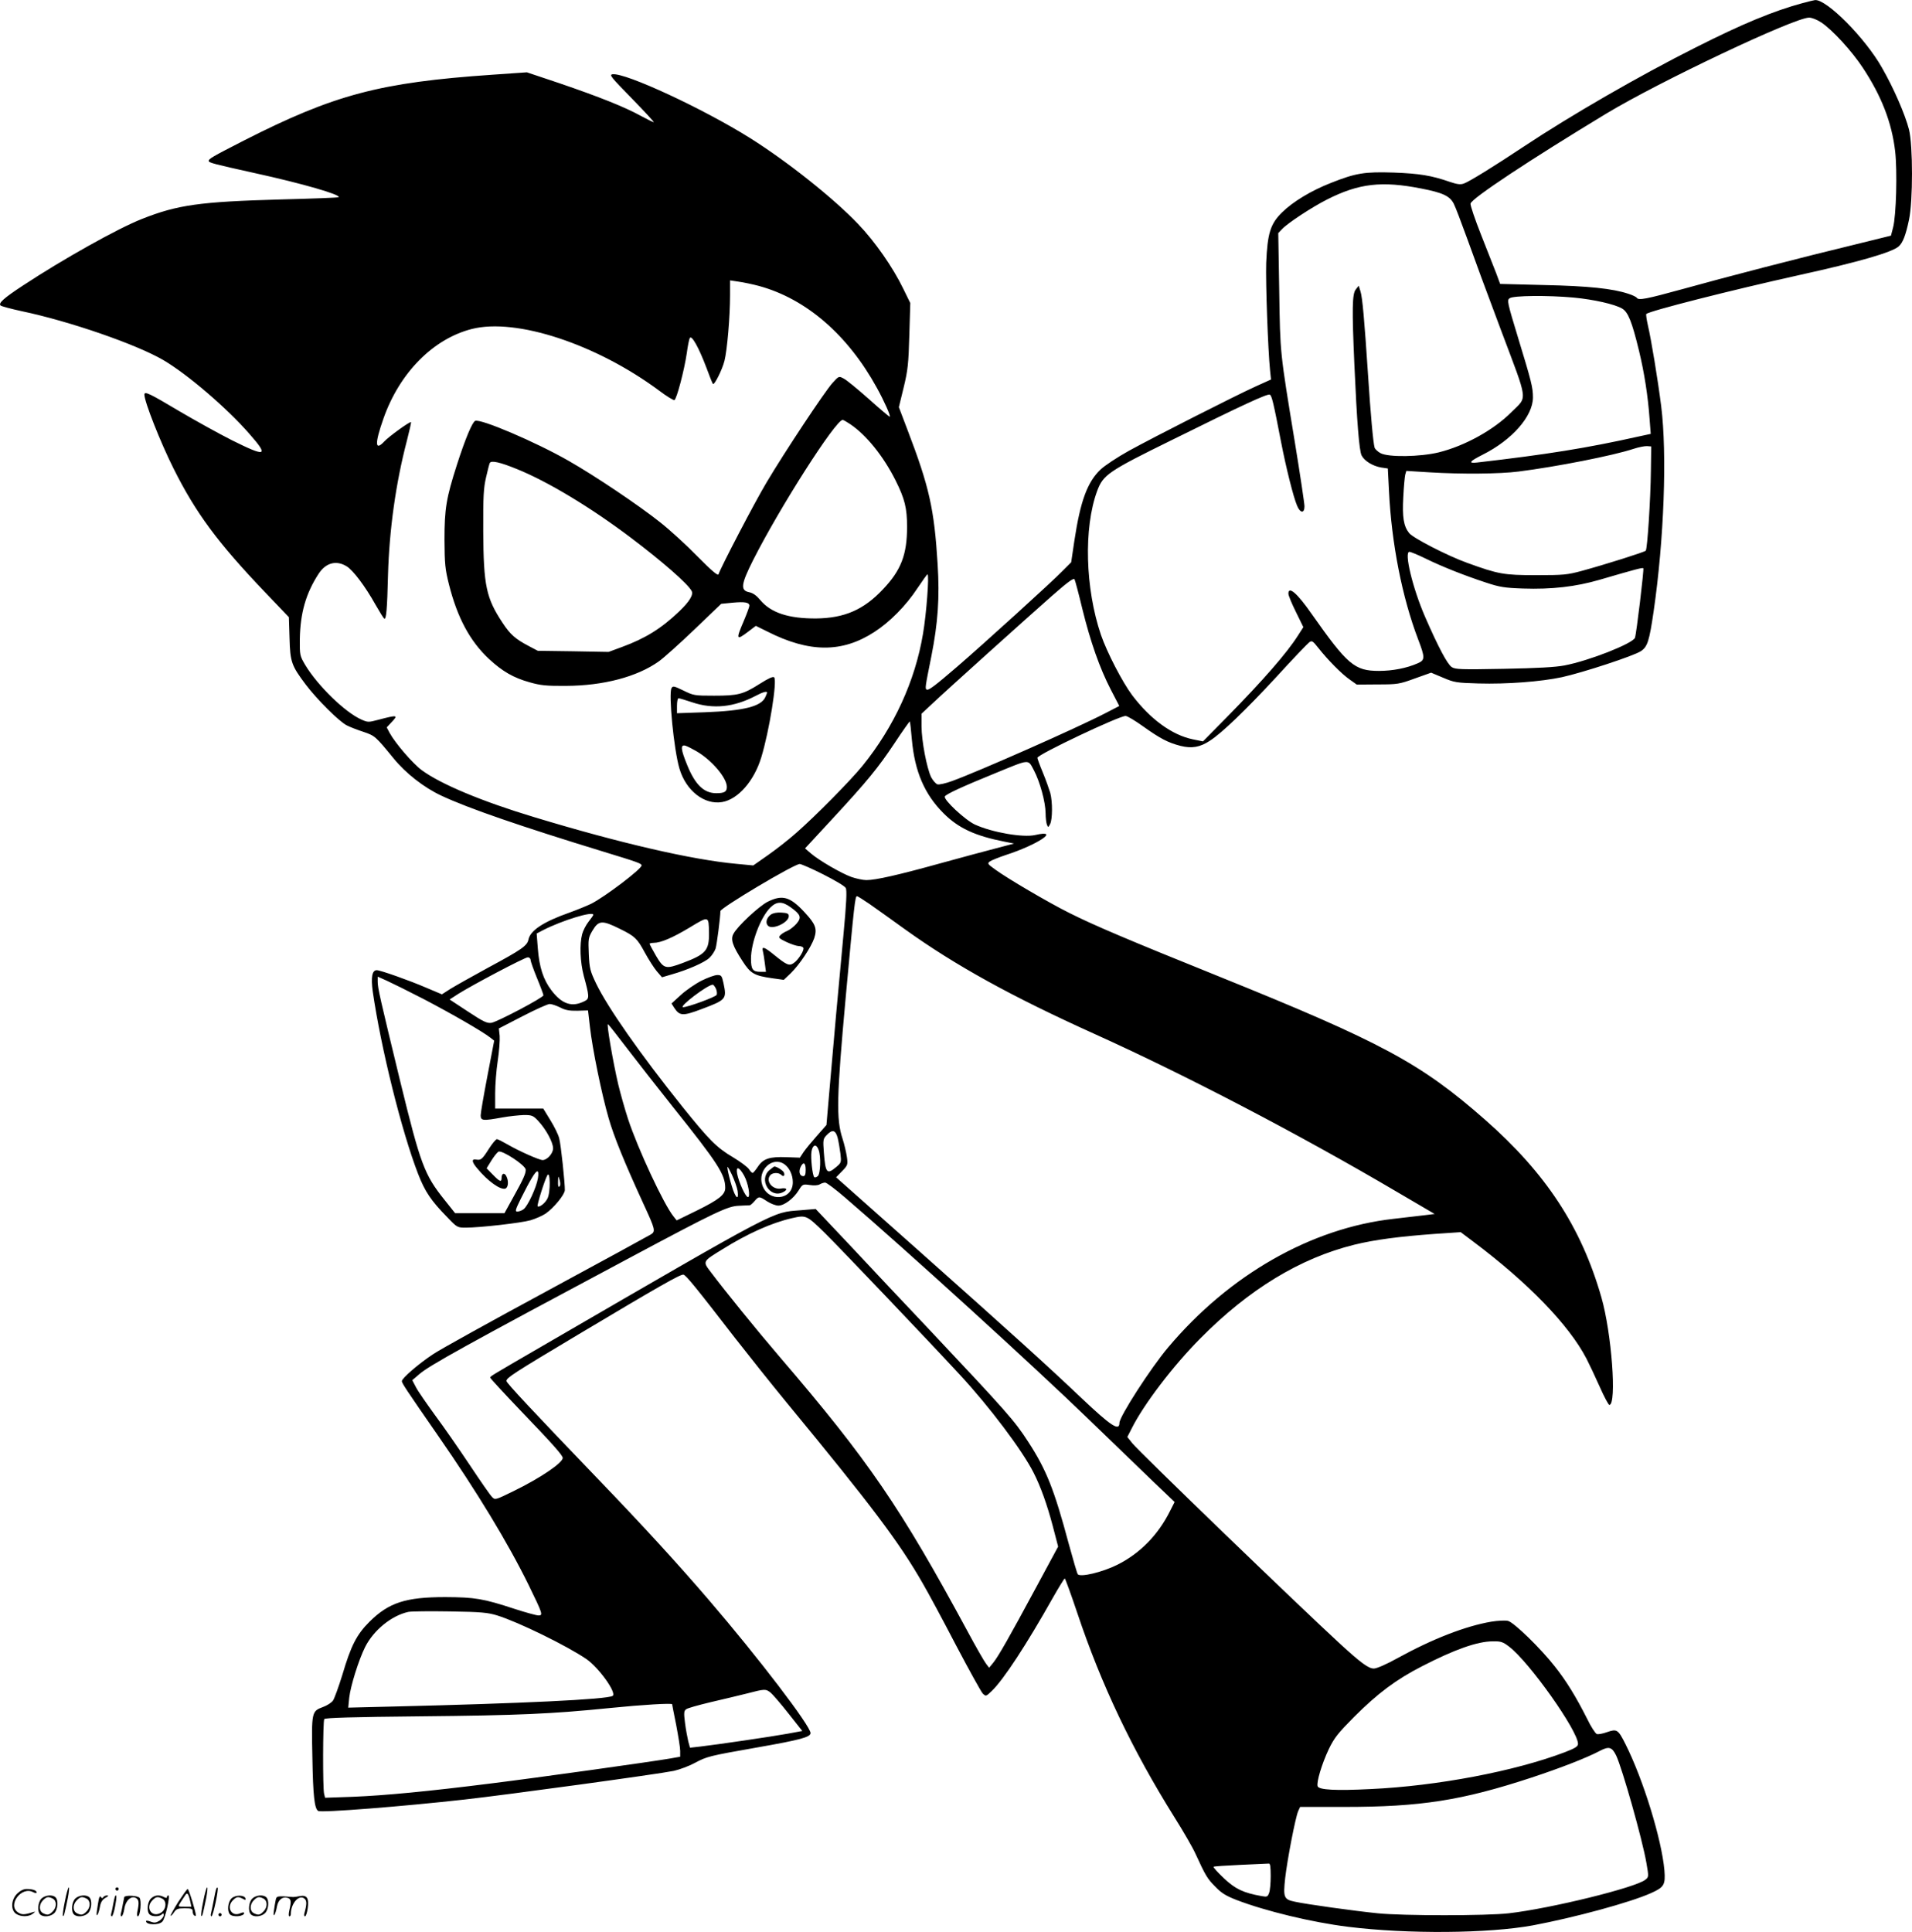 <svg version="1.0" xmlns="http://www.w3.org/2000/svg"
  viewBox="0 0 1188.321 1200.647"
 preserveAspectRatio="xMidYMid meet">
<g transform="translate(-0.255,1200.949) scale(0.1,-0.1)"
fill="#000000" stroke="none">
<path d="M11205 11990 c-181 -49 -374 -129 -665 -276 -352 -177 -779 -424
-1065 -614 -185 -123 -342 -220 -374 -231 -22 -8 -42 -5 -87 10 -115 40 -190
52 -349 58 -182 6 -236 -3 -390 -64 -123 -48 -237 -117 -305 -184 -72 -71 -90
-129 -98 -314 -4 -121 11 -539 24 -667 l6 -57 -93 -42 c-126 -57 -632 -314
-792 -402 -70 -39 -149 -91 -175 -116 -82 -78 -125 -197 -162 -441 l-20 -135
-53 -53 c-59 -62 -500 -462 -657 -597 -137 -118 -177 -148 -188 -141 -11 6
-10 13 29 207 41 207 52 363 39 572 -21 344 -52 481 -187 834 l-54 142 30 123
c26 108 30 147 35 324 l6 200 -44 90 c-64 132 -176 293 -280 401 -151 159
-439 388 -671 534 -290 182 -774 407 -855 397 -23 -3 -11 -17 120 -151 79 -81
140 -147 136 -147 -5 0 -41 18 -80 39 -99 55 -263 120 -503 202 l-206 69 -216
-15 c-698 -48 -980 -123 -1541 -408 -201 -103 -220 -114 -220 -128 0 -11 37
-20 285 -75 297 -65 538 -135 522 -150 -2 -3 -163 -9 -358 -14 -507 -14 -644
-34 -864 -121 -154 -61 -489 -249 -740 -414 -119 -78 -154 -110 -139 -124 5
-5 65 -21 134 -36 295 -62 709 -205 877 -303 150 -88 392 -295 534 -457 125
-142 107 -148 -108 -41 -81 41 -227 122 -324 179 -188 112 -219 127 -219 104
0 -44 99 -295 181 -459 138 -276 275 -461 564 -764 l153 -160 4 -130 c4 -148
12 -171 100 -288 70 -93 208 -230 255 -254 21 -11 68 -29 105 -41 71 -24 75
-28 187 -165 76 -93 189 -181 296 -231 168 -79 497 -192 1010 -349 213 -65
235 -73 235 -85 0 -22 -225 -193 -313 -238 -27 -13 -88 -38 -135 -55 -160 -56
-244 -111 -255 -167 -8 -39 -40 -62 -252 -176 -99 -54 -204 -113 -233 -131
l-53 -34 -97 41 c-107 46 -285 109 -308 109 -29 0 -37 -44 -25 -132 51 -352
179 -868 282 -1134 43 -111 81 -167 183 -271 59 -62 62 -63 113 -63 87 0 344
29 403 46 30 9 72 27 93 41 51 35 119 118 120 146 1 41 -24 282 -35 322 -5 22
-30 73 -55 113 l-44 72 -150 0 -149 0 0 95 c0 52 7 143 16 202 9 59 14 129 12
155 l-5 46 147 76 c81 42 157 76 169 76 12 0 41 -10 64 -21 31 -17 58 -22 108
-21 l66 2 12 -103 c15 -134 73 -418 116 -566 32 -112 97 -273 218 -536 72
-156 75 -168 45 -187 -13 -8 -304 -167 -648 -353 -344 -186 -661 -361 -705
-391 -91 -60 -195 -150 -195 -168 0 -12 24 -49 228 -343 239 -345 430 -659
561 -926 86 -177 90 -187 60 -187 -12 0 -78 18 -146 40 -198 65 -248 73 -433
74 -246 0 -351 -34 -471 -153 -80 -80 -115 -148 -169 -331 -23 -74 -49 -146
-58 -159 -9 -13 -37 -31 -62 -40 -71 -26 -72 -31 -66 -316 4 -236 13 -316 36
-330 19 -12 526 28 910 71 261 29 1204 158 1300 178 36 8 95 30 130 49 77 41
90 44 385 96 274 48 335 65 335 90 0 44 -322 466 -631 826 -194 226 -406 458
-690 753 -407 424 -569 597 -569 609 0 20 45 49 445 288 506 302 636 376 655
373 16 -3 80 -82 321 -394 81 -104 226 -286 323 -404 530 -643 698 -867 843
-1120 34 -58 127 -231 207 -385 81 -154 156 -289 166 -300 20 -19 20 -19 56
15 74 71 217 290 379 578 38 67 72 122 75 122 3 0 38 -96 77 -212 150 -449
342 -852 604 -1271 56 -89 115 -191 131 -227 63 -137 74 -156 123 -205 39 -41
68 -58 132 -83 179 -69 468 -139 694 -167 370 -46 872 -42 1149 9 260 49 604
142 735 201 80 36 89 51 82 141 -17 192 -131 563 -241 782 -47 94 -54 98 -115
77 -27 -10 -56 -15 -64 -12 -9 3 -37 46 -61 96 -68 135 -130 236 -201 325 -86
110 -253 273 -290 282 -16 4 -63 2 -105 -5 -158 -27 -363 -106 -581 -226 -70
-39 -130 -65 -148 -65 -33 0 -80 35 -206 150 -261 240 -1254 1198 -1295 1250
l-31 39 27 53 c75 150 258 390 426 559 302 306 622 500 958 583 126 31 279 51
498 67 l163 11 77 -58 c339 -254 596 -518 705 -729 17 -33 54 -111 82 -174 27
-62 55 -113 60 -113 47 4 14 449 -50 670 -125 436 -345 771 -723 1103 -399
351 -643 482 -1656 891 -558 225 -775 317 -928 394 -125 62 -386 215 -462 271
-46 33 -48 37 -31 49 10 7 54 25 99 40 201 65 342 161 182 124 -75 -17 -267
16 -374 65 -61 28 -198 156 -187 175 9 15 111 62 315 145 218 89 200 88 239
16 37 -71 71 -194 72 -265 0 -28 4 -60 8 -71 8 -19 8 -19 20 3 15 29 16 137 1
194 -7 23 -27 80 -46 126 -19 45 -34 87 -34 92 0 20 507 260 548 260 11 0 59
-29 108 -64 108 -77 156 -102 234 -122 69 -17 120 -9 182 32 75 48 225 193
411 394 103 113 197 211 207 218 16 12 22 8 56 -35 60 -76 145 -162 194 -196
l45 -32 130 1 c124 0 135 2 231 37 l101 36 74 -31 c70 -30 83 -32 221 -36 175
-5 387 11 518 39 128 28 449 133 491 162 41 27 52 63 79 247 65 447 84 980 47
1275 -21 166 -62 415 -83 504 -8 35 -12 66 -10 69 19 19 528 148 951 242 368
81 576 141 618 178 26 23 44 70 64 165 25 117 25 462 0 562 -24 93 -94 255
-168 384 -103 183 -344 426 -416 420 -4 0 -40 -9 -78 -19z m117 -120 c69 -46
191 -179 259 -283 116 -176 179 -339 200 -517 14 -123 7 -400 -13 -475 l-13
-50 -215 -53 c-352 -85 -829 -209 -1076 -278 -230 -63 -278 -73 -289 -55 -3 5
-27 17 -53 25 -97 32 -245 48 -522 54 l-274 7 -24 65 c-14 36 -56 143 -94 239
-38 96 -68 184 -66 195 4 31 375 276 843 559 333 201 1168 596 1261 597 18 0
50 -13 76 -30z m-2487 -1032 c135 -26 179 -47 203 -95 11 -21 47 -117 82 -213
34 -96 129 -354 212 -574 171 -455 165 -407 65 -507 -110 -111 -291 -211 -453
-251 -116 -28 -312 -31 -361 -5 -17 9 -34 25 -37 34 -9 30 -25 207 -41 453
-23 348 -35 481 -47 519 l-11 35 -18 -23 c-23 -28 -24 -122 -9 -466 16 -361
30 -536 45 -566 18 -35 70 -66 122 -75 l41 -6 7 -137 c16 -330 82 -664 181
-924 44 -115 44 -130 -3 -150 -68 -30 -156 -47 -240 -47 -152 0 -196 38 -419
355 -89 128 -144 175 -144 125 0 -11 21 -62 47 -114 l46 -94 -34 -53 c-68
-107 -215 -276 -441 -506 l-149 -151 -64 13 c-129 27 -263 125 -376 274 -60
80 -157 267 -194 375 -98 289 -108 664 -24 893 38 102 66 122 471 321 434 215
586 285 602 279 13 -5 23 -49 71 -297 30 -155 76 -340 99 -393 19 -47 46 -50
46 -4 0 17 -27 197 -60 399 -93 566 -91 545 -97 941 l-6 358 24 25 c34 37 190
139 280 184 197 100 340 116 584 68z m-4114 -606 c292 -80 550 -303 731 -632
46 -83 89 -180 80 -180 -4 0 -63 50 -131 111 -69 61 -138 118 -155 126 -30 16
-30 16 -70 -28 -49 -55 -296 -427 -410 -619 -73 -122 -281 -521 -298 -570 -4
-10 -43 23 -129 110 -68 70 -173 166 -234 214 -132 105 -404 288 -569 382
-205 117 -545 262 -580 248 -18 -7 -62 -112 -114 -274 -66 -206 -77 -272 -77
-465 1 -151 4 -182 28 -278 52 -206 130 -352 249 -463 83 -77 152 -117 253
-145 67 -19 103 -23 225 -22 233 1 442 56 577 152 31 22 131 112 222 199 l166
159 71 7 c75 7 104 2 104 -19 0 -7 -16 -50 -35 -95 -50 -116 -47 -123 29 -65
l46 35 71 -35 c262 -133 466 -133 666 -3 97 63 195 162 267 271 32 48 60 87
63 87 12 0 -7 -249 -28 -370 -49 -293 -180 -578 -376 -820 -73 -90 -293 -313
-412 -417 -47 -42 -127 -104 -177 -139 l-90 -63 -105 10 c-274 25 -721 128
-1256 290 -325 98 -581 205 -699 292 -57 42 -165 168 -200 232 l-18 34 27 29
c47 49 42 50 -80 18 -60 -16 -65 -16 -105 2 -101 45 -270 209 -348 338 -34 58
-35 60 -34 164 3 159 37 280 115 401 45 71 111 89 176 49 40 -24 116 -125 179
-238 26 -45 50 -85 55 -87 12 -8 18 60 23 270 8 282 48 570 117 834 16 62 28
115 26 117 -6 6 -139 -90 -166 -120 -59 -63 -60 -13 -5 143 100 284 309 495
549 556 276 70 774 -94 1164 -383 46 -35 89 -61 95 -59 14 5 62 188 77 292 6
44 14 86 19 94 11 20 55 -58 102 -182 20 -55 39 -102 42 -104 8 -9 57 88 71
143 17 66 35 275 35 410 l0 91 53 -8 c29 -4 87 -16 128 -27z m5064 -72 c124
-12 253 -41 299 -68 37 -22 61 -80 105 -262 33 -136 56 -283 66 -426 l7 -91
-79 -17 c-318 -71 -567 -111 -1001 -161 -57 -6 -47 7 36 49 183 92 312 239
312 356 0 62 -10 100 -92 369 -68 223 -70 235 -53 247 23 17 238 19 400 4z
m-4499 -786 c100 -67 206 -198 282 -349 58 -116 72 -173 72 -290 0 -172 -37
-269 -149 -387 -120 -128 -240 -180 -416 -182 -171 -1 -281 35 -347 114 -23
28 -45 44 -69 49 -56 11 -52 48 24 199 164 325 513 872 557 872 4 0 25 -12 46
-26z m4977 -289 c-2 -181 -22 -487 -32 -498 -9 -9 -253 -86 -396 -125 -92 -25
-115 -27 -285 -27 -201 0 -235 6 -430 77 -120 43 -336 154 -360 185 -34 43
-43 99 -36 223 3 63 9 126 12 139 l7 24 146 -9 c196 -12 435 -10 551 5 237 30
588 99 715 141 33 11 71 18 85 17 l25 -2 -2 -150z m-7049 10 c195 -79 460
-239 709 -427 195 -147 354 -286 378 -331 13 -23 -13 -66 -78 -128 -111 -106
-210 -167 -354 -220 l-84 -31 -220 4 -220 3 -55 29 c-84 44 -116 72 -164 145
-102 154 -118 231 -120 566 -1 221 2 272 18 340 10 44 20 83 23 88 10 16 64 4
167 -38z m5647 -556 c106 -52 246 -107 374 -149 87 -29 117 -34 233 -38 179
-6 326 11 475 54 226 66 267 77 273 72 5 -6 -43 -408 -52 -432 -14 -36 -285
-143 -438 -172 -57 -11 -170 -17 -378 -21 -265 -5 -301 -4 -323 11 -27 18 -83
123 -165 311 -78 179 -132 405 -98 405 8 0 52 -18 99 -41z m-2132 -312 c51
-207 108 -369 177 -503 l53 -102 -87 -45 c-179 -93 -791 -363 -951 -421 -40
-15 -82 -24 -92 -21 -11 4 -28 24 -39 44 -27 55 -60 226 -60 317 l0 78 58 54
c87 83 600 544 751 677 100 88 136 114 142 104 4 -8 26 -90 48 -182z m-1059
-815 c18 -197 78 -338 197 -457 92 -92 195 -140 378 -176 l60 -12 -110 -29
c-60 -15 -217 -58 -349 -94 -260 -72 -400 -104 -459 -104 -21 0 -62 9 -92 19
-64 23 -202 103 -253 147 l-36 31 161 174 c227 245 292 325 396 481 50 76 93
136 94 134 2 -2 8 -53 13 -114z m-550 -837 c71 -36 134 -73 139 -84 8 -14 4
-96 -14 -288 -34 -362 -60 -650 -85 -942 l-21 -243 -59 -67 c-32 -36 -70 -82
-83 -101 l-23 -35 -83 3 c-105 4 -145 -9 -178 -59 -14 -21 -29 -39 -33 -39 -4
0 -15 11 -23 24 -9 13 -53 46 -98 73 -102 60 -149 108 -314 313 -264 330 -465
617 -538 768 -36 76 -41 92 -45 182 -4 93 -3 101 21 143 40 68 61 69 172 14
94 -46 108 -60 155 -147 24 -44 58 -97 75 -117 l32 -37 61 18 c96 27 204 74
234 103 15 14 32 40 38 57 8 26 29 189 30 233 0 20 458 293 493 293 9 0 76
-29 147 -65z m286 -183 c38 -27 139 -98 224 -160 313 -224 659 -415 1175 -648
567 -256 1269 -622 1882 -983 l232 -136 -57 -7 c-31 -4 -120 -14 -197 -23
-513 -57 -1023 -348 -1403 -800 -108 -128 -302 -429 -302 -468 0 -54 -51 -21
-235 153 -216 205 -426 395 -998 904 l-528 469 37 38 c35 36 37 40 30 89 -4
28 -16 79 -27 113 -40 121 -37 257 20 882 53 577 58 625 70 625 4 0 39 -22 77
-48z m-1716 -68 c0 -3 -13 -22 -29 -42 -16 -20 -34 -55 -40 -77 -17 -64 -13
-174 10 -261 34 -124 35 -140 9 -154 -80 -43 -144 -23 -211 66 -50 66 -75 143
-84 261 l-7 91 40 21 c120 61 312 120 312 95z m719 -109 c2 -112 -19 -136
-163 -190 -107 -40 -118 -37 -166 44 -22 38 -40 72 -40 75 0 3 11 6 25 6 44 0
117 31 225 96 119 72 117 72 119 -31z m-1109 -171 c0 -8 18 -59 40 -113 22
-53 40 -102 40 -107 0 -14 -284 -164 -323 -171 -27 -4 -49 6 -146 70 l-114 75
54 35 c89 56 413 227 432 227 9 0 17 -7 17 -16z m-663 -244 c170 -89 365 -201
413 -239 l24 -19 -42 -219 c-23 -120 -42 -230 -42 -245 0 -34 14 -35 135 -13
44 8 104 14 134 15 49 0 57 -3 88 -36 48 -51 93 -133 93 -171 0 -32 -37 -73
-65 -73 -21 0 -149 57 -214 95 -33 19 -64 35 -70 35 -6 0 -28 -26 -48 -57 -43
-68 -51 -75 -80 -70 -31 6 -29 -14 5 -54 67 -81 146 -137 176 -126 18 7 21 48
5 78 -12 23 -29 16 -29 -12 0 -28 -11 -24 -54 20 l-39 40 29 47 c16 26 36 51
44 56 21 13 170 -85 170 -112 0 -25 -14 -57 -78 -172 l-54 -98 -153 0 -154 0
-66 83 c-125 156 -149 221 -274 732 -128 528 -141 584 -141 624 l0 31 58 -26
c31 -14 134 -65 229 -114z m1263 -306 c61 -80 189 -243 285 -364 280 -350 325
-420 325 -503 0 -42 -39 -73 -179 -142 l-123 -60 -19 24 c-60 73 -223 423
-283 606 -20 61 -47 157 -61 215 -33 141 -74 381 -64 374 5 -2 58 -70 119
-150z m1309 -557 c6 -24 13 -68 17 -98 6 -53 5 -56 -26 -82 -58 -49 -67 -39
-77 89 -6 79 -5 86 17 109 36 38 56 32 69 -18z m-119 -73 c16 -41 12 -149 -5
-164 -9 -7 -18 -10 -22 -6 -11 11 -23 120 -17 159 7 43 30 50 44 11z m-212
-90 c31 -22 52 -66 52 -112 0 -113 -154 -126 -190 -17 -31 93 64 181 138 129z
m132 -34 c0 -29 -4 -40 -15 -40 -22 0 -30 27 -17 56 17 36 32 29 32 -16z
m-423 -132 c9 -64 -14 -44 -36 30 -12 38 -23 84 -26 103 -4 28 0 22 26 -31 17
-36 33 -82 36 -102z m40 96 c26 -47 41 -134 24 -134 -15 0 -57 93 -67 145 -9
49 12 44 43 -11z m-1281 -16 c-9 -57 -64 -176 -90 -194 -11 -8 -28 -14 -38
-14 -16 0 -12 12 23 83 58 116 89 167 101 167 7 0 8 -16 4 -42z m59 -127 c-14
-29 -52 -58 -61 -48 -6 5 44 164 60 192 19 34 21 -107 1 -144z m75 75 c-7 -7
-10 4 -9 30 1 39 1 39 10 9 5 -18 5 -33 -1 -39z m1776 -70 c380 -326 1185
-1059 1517 -1381 148 -143 328 -316 399 -385 l131 -125 -28 -55 c-75 -151
-189 -266 -330 -336 -91 -45 -227 -78 -244 -58 -4 5 -29 90 -56 189 -91 340
-139 460 -252 634 -86 133 -127 179 -618 701 -143 151 -360 381 -481 511
l-222 235 -96 -8 c-177 -14 -119 17 -1579 -830 -362 -210 -347 -201 -347 -211
0 -4 85 -96 189 -205 197 -205 261 -277 261 -293 0 -31 -141 -126 -305 -206
-114 -56 -116 -56 -134 -37 -11 10 -73 100 -139 199 -66 99 -163 239 -216 310
-52 72 -106 149 -118 173 l-23 44 42 36 c59 53 290 181 1308 724 539 288 611
322 680 324 33 2 63 3 68 3 4 1 17 12 29 26 27 31 29 31 79 -2 22 -14 53 -26
69 -26 36 0 93 42 126 94 24 39 26 40 69 34 25 -4 51 -3 62 4 10 6 25 11 34
11 9 0 65 -42 125 -94z m-128 -218 c97 -96 630 -655 841 -883 184 -199 386
-467 457 -607 44 -86 84 -198 119 -330 l34 -130 -136 -252 c-169 -314 -238
-435 -269 -472 l-24 -29 -19 25 c-11 14 -64 106 -117 205 -413 764 -614 1059
-1164 1700 -144 168 -345 416 -429 528 -52 68 -53 66 69 141 160 100 308 166
435 195 88 20 90 19 203 -91z m-2035 -2378 c132 -41 434 -189 554 -271 78 -54
191 -212 163 -229 -35 -22 -568 -47 -1359 -66 l-284 -7 6 61 c8 73 59 236 99
316 53 105 164 195 268 218 19 4 136 5 260 3 194 -3 234 -7 293 -25z m6289
-194 c125 -95 428 -523 428 -604 0 -16 -17 -27 -82 -52 -310 -118 -793 -210
-1208 -229 -217 -11 -319 -5 -328 17 -9 24 26 140 69 231 35 72 57 99 157 200
147 147 262 233 422 315 204 105 345 155 441 155 49 1 62 -3 101 -33z m-4591
-285 c13 -10 63 -68 111 -129 l87 -110 -92 -17 c-98 -18 -440 -68 -544 -80
l-62 -7 -11 40 c-5 22 -15 73 -20 114 -8 62 -7 75 7 85 8 7 77 26 152 44 75
17 177 42 226 54 111 29 117 29 146 6z m-611 -73 c0 -2 11 -59 25 -128 13 -69
25 -141 25 -161 l0 -37 -62 -11 c-109 -19 -822 -119 -1113 -155 -389 -49 -659
-75 -860 -83 l-172 -6 -6 24 c-9 33 -8 451 1 465 5 8 179 13 592 17 620 6 820
15 1187 52 197 20 383 31 383 23z m5867 -318 c38 -80 163 -522 188 -667 15
-87 15 -88 -6 -105 -59 -49 -588 -179 -849 -209 -137 -16 -660 -16 -815 0
-140 14 -443 56 -515 72 -68 14 -73 26 -60 146 13 115 64 379 81 417 l12 26
274 0 c475 0 731 40 1163 182 182 60 346 124 425 166 57 30 76 25 102 -28z
m-2147 -749 c0 -44 -4 -91 -10 -106 -9 -24 -13 -25 -47 -19 -113 20 -163 44
-234 111 -38 36 -67 68 -64 71 2 3 78 8 167 12 90 4 169 8 176 8 9 2 12 -20
12 -77z M4725 7760 c-104 -66 -135 -74 -285 -74 -121 0 -127 1 -190 32 -58 28
-65 30 -74 15 -19 -35 14 -379 49 -499 40 -138 155 -228 266 -209 99 17 199
132 243 278 50 164 100 477 80 497 -7 7 -37 -7 -89 -40z m45 -55 c0 -2 -5 -15
-11 -28 -26 -58 -132 -85 -376 -94 l-173 -6 0 46 c0 26 4 47 10 47 5 0 43 -11
84 -25 131 -44 259 -31 395 40 43 23 71 31 71 20z m-441 -363 c95 -54 191
-166 191 -223 0 -30 -15 -39 -66 -39 -76 0 -130 52 -179 171 -42 102 -45 133
-12 124 12 -4 42 -19 66 -33z M4773 6405 c-53 -27 -188 -152 -212 -199 -19
-34 -6 -74 56 -169 50 -78 73 -91 185 -107 l72 -10 44 42 c55 54 125 160 145
217 19 59 9 87 -61 162 -89 96 -137 110 -229 64z m145 -35 c61 -44 68 -62 35
-101 -15 -17 -41 -38 -58 -45 -18 -7 -37 -20 -44 -28 -12 -14 -6 -19 40 -41
30 -14 64 -25 76 -25 12 0 25 -5 28 -10 9 -14 -31 -77 -60 -96 -28 -19 -43
-12 -122 52 -60 49 -78 55 -69 22 3 -13 9 -47 12 -75 l7 -53 -35 0 c-47 0 -58
15 -58 81 0 100 59 257 120 318 40 40 75 40 128 1z M4794 6326 c-28 -20 -36
-53 -18 -70 27 -27 129 20 129 60 0 15 -9 20 -45 22 -28 2 -53 -3 -66 -12z
M4363 5915 c-38 -19 -96 -59 -128 -88 l-59 -54 17 -27 c34 -51 53 -52 172 -7
152 57 155 62 134 161 -10 45 -13 50 -38 50 -16 0 -60 -16 -98 -35z m89 -49
c6 -14 8 -31 5 -39 -5 -13 -180 -77 -209 -77 -30 1 152 140 185 140 4 0 12
-11 19 -24z M4784 4737 c-67 -58 2 -175 82 -138 35 16 29 31 -10 24 -54 -9
-99 50 -64 85 15 15 51 15 66 0 14 -14 24 -6 17 14 -5 13 -45 38 -60 38 -2 0
-16 -11 -31 -23z M406 194 c-10 -47 -15 -88 -12 -91 5 -6 9 7 30 110 7 37 10
67 6 67 -4 0 -15 -39 -24 -86z M720 270 c0 -5 5 -10 10 -10 6 0 10 5 10 10 0
6 -4 10 -10 10 -5 0 -10 -4 -10 -10z M1266 194 c-10 -47 -15 -88 -12 -91 5 -6
9 7 30 110 7 37 10 67 6 67 -4 0 -15 -39 -24 -86z M1346 269 c-3 -8 -10 -41
-16 -74 -6 -33 -14 -68 -16 -77 -3 -10 -1 -18 3 -18 10 0 46 171 38 178 -2 3
-7 -1 -9 -9z M109 241 c-38 -38 -41 -101 -7 -125 29 -20 79 -20 104 0 18 14
18 15 1 10 -53 -17 -69 -17 -92 -2 -69 45 21 166 94 126 12 -6 21 -7 21 -1 0
12 -25 21 -62 21 -19 0 -39 -10 -59 -29z M1110 189 c-28 -45 -49 -83 -47 -85
2 -3 12 7 21 21 14 21 24 25 66 25 43 0 50 -3 50 -19 0 -11 5 -23 10 -26 6 -3
10 -3 10 1 0 20 -44 164 -51 164 -4 0 -30 -37 -59 -81z m75 4 l7 -33 -42 0
c-42 0 -42 0 -28 23 8 12 21 32 29 44 15 25 22 18 34 -34z M260 210 c-22 -22
-27 -79 -8 -98 19 -19 66 -14 88 8 22 22 27 79 8 98 -19 19 -66 14 -88 -8z
m71 0 c25 -14 25 -54 -1 -80 -23 -23 -33 -24 -61 -10 -25 14 -25 54 1 80 23
23 33 24 61 10z M470 210 c-22 -22 -27 -79 -8 -98 19 -19 66 -14 88 8 22 22
27 79 8 98 -19 19 -66 14 -88 -8z m71 0 c25 -14 25 -54 -1 -80 -23 -23 -33
-24 -61 -10 -25 14 -25 54 1 80 23 23 33 24 61 10z M616 204 c-3 -16 -8 -47
-11 -69 -8 -51 10 -26 19 27 5 27 15 42 34 53 18 10 22 14 10 15 -9 0 -20 -5
-24 -11 -5 -8 -9 -8 -14 1 -5 8 -10 3 -14 -16z M717 223 c-2 -4 -7 -26 -11
-48 -4 -22 -9 -48 -12 -57 -3 -10 -1 -18 4 -18 4 0 14 28 20 62 11 58 10 81
-1 61z M775 220 c-1 -3 -5 -23 -9 -45 -4 -22 -9 -48 -12 -57 -3 -10 -1 -18 4
-18 5 0 13 20 17 45 7 53 44 87 74 68 17 -11 19 -28 8 -80 -4 -18 -3 -33 2
-33 16 0 24 99 11 115 -12 14 -87 18 -95 5z M940 210 c-22 -22 -27 -79 -8 -98
15 -15 61 -15 76 0 9 9 12 8 12 -5 0 -9 -12 -24 -26 -34 -21 -13 -32 -15 -55
-6 -16 6 -29 8 -29 3 0 -24 81 -27 102 -2 18 19 50 162 37 162 -5 0 -9 -5 -9
-10 0 -7 -6 -7 -19 0 -30 16 -59 12 -81 -10z m71 0 c29 -16 25 -65 -6 -86 -56
-37 -103 28 -55 76 23 23 33 24 61 10z M1441 211 c-23 -23 -28 -80 -9 -99 19
-19 88 -13 88 9 0 5 -11 4 -24 -2 -54 -25 -89 38 -46 81 23 23 33 24 62 9 16
-9 19 -8 16 3 -8 22 -64 22 -87 -1z M1570 210 c-22 -22 -27 -79 -8 -98 19 -19
66 -14 88 8 22 22 27 79 8 98 -19 19 -66 14 -88 -8z m71 0 c25 -14 25 -54 -1
-80 -23 -23 -33 -24 -61 -10 -25 14 -25 54 1 80 23 23 33 24 61 10z M1716 201
c-3 -14 -8 -44 -11 -66 -8 -51 10 -26 19 27 8 41 35 63 66 53 22 -7 24 -21 11
-77 -5 -22 -5 -38 0 -38 5 0 9 6 9 13 0 68 51 125 85 97 15 -13 15 -35 -1 -92
-3 -10 -1 -18 4 -18 6 0 13 23 17 50 9 63 -5 84 -49 76 -17 -4 -35 -6 -41 -6
-101 8 -104 7 -109 -19z M1360 110 c0 -5 5 -10 10 -10 6 0 10 5 10 10 0 6 -4
10 -10 10 -5 0 -10 -4 -10 -10z"/>
</g>
</svg>
